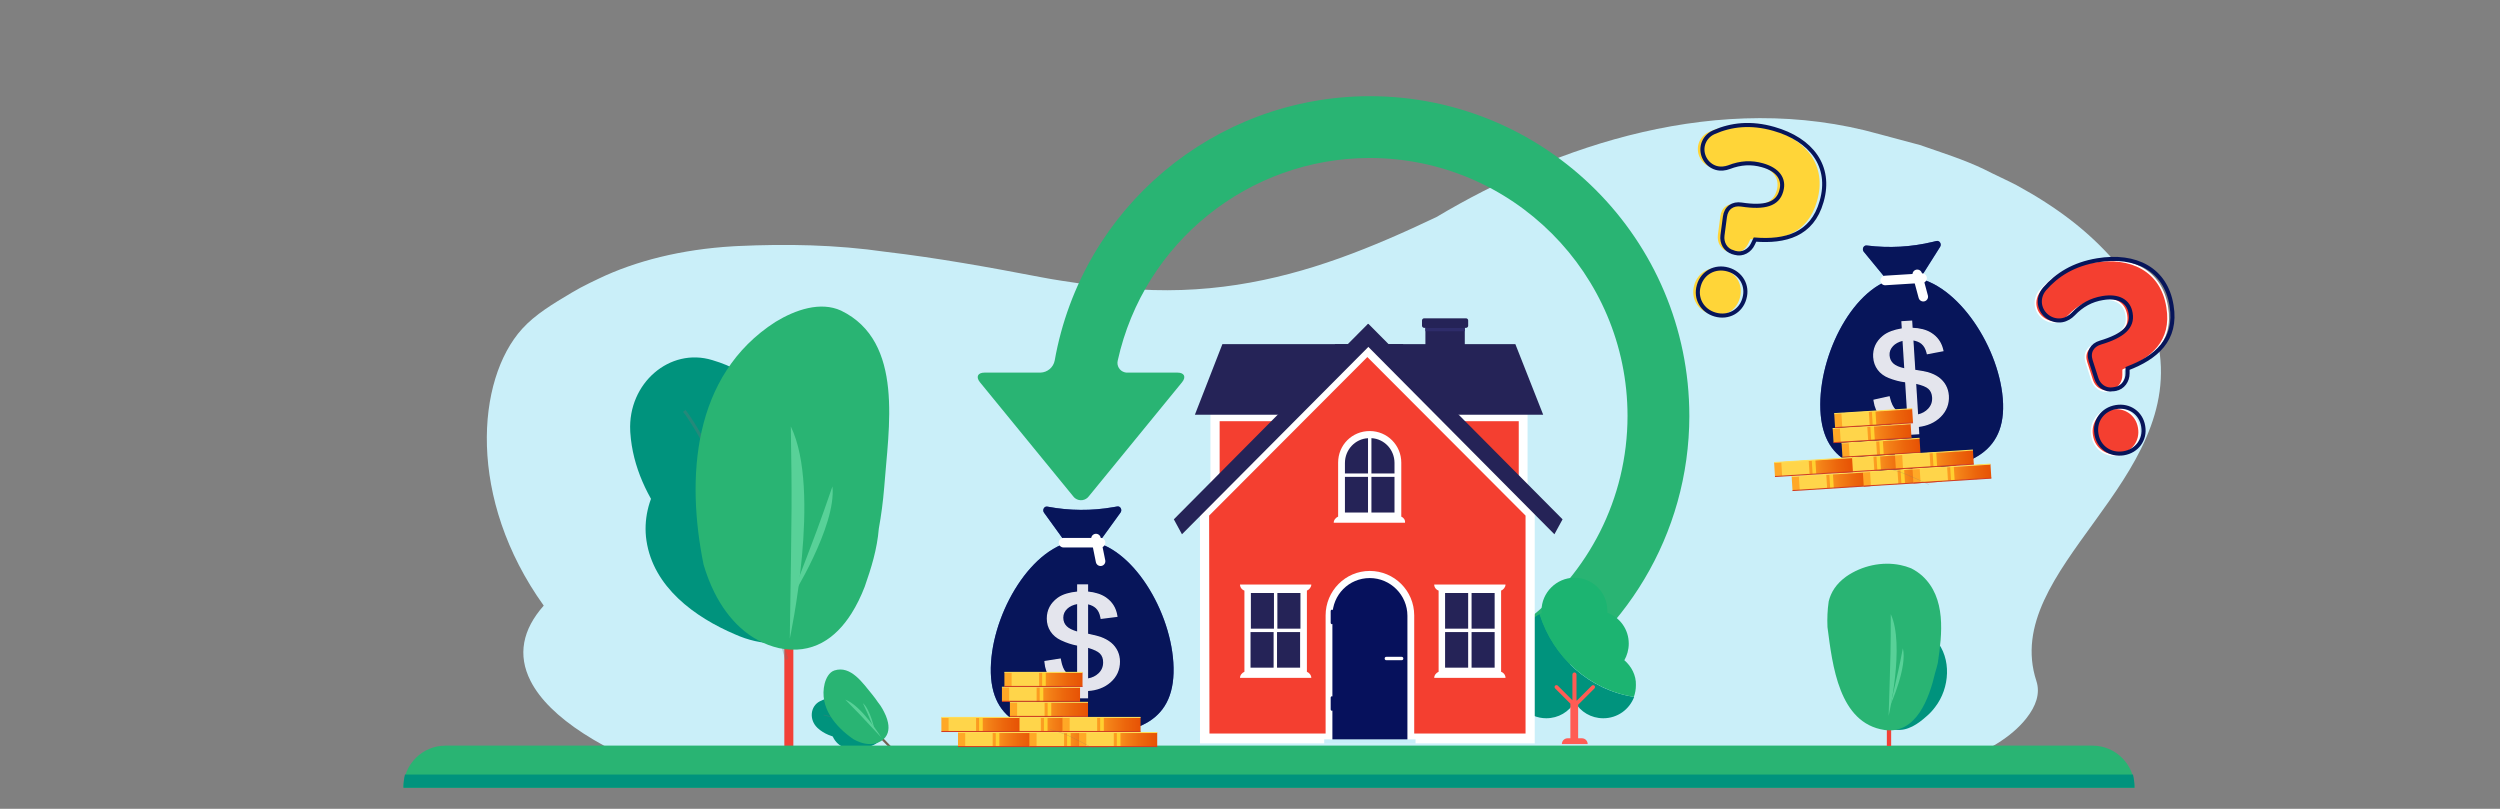 <?xml version="1.0" encoding="UTF-8"?>
<svg xmlns="http://www.w3.org/2000/svg" xmlns:xlink="http://www.w3.org/1999/xlink" id="Layer_1" viewBox="0 0 1224 396">
  <rect x="0" y="0" width="1224" height="396" fill="#808080" stroke="none"/>
  <defs>
    <style>.cls-1{stroke-width:1.52px;}.cls-1,.cls-2,.cls-3,.cls-4,.cls-5,.cls-6,.cls-7,.cls-8,.cls-9,.cls-10,.cls-11,.cls-12,.cls-13,.cls-14,.cls-15,.cls-16,.cls-17,.cls-18,.cls-19,.cls-20,.cls-21,.cls-22,.cls-23,.cls-24,.cls-25,.cls-26,.cls-27,.cls-28,.cls-29,.cls-30,.cls-31,.cls-32,.cls-33,.cls-34,.cls-35,.cls-36,.cls-37,.cls-38,.cls-39,.cls-40,.cls-41{stroke-miterlimit:10;}.cls-1,.cls-8,.cls-39,.cls-40{fill:none;}.cls-1,.cls-8,.cls-40{stroke:#737373;}.cls-42{fill:url(#linear-gradient);}.cls-43{fill:#06115c;}.cls-44{fill:#00937d;}.cls-45,.cls-41{fill:#fff;}.cls-46{fill:#ffd538;}.cls-47{fill:#ffd54a;}.cls-48{fill:#ffd030;}.cls-49{fill:#f24138;}.cls-50{fill:#ff5c54;}.cls-51{fill:#736050;}.cls-52{fill:#abeced;}.cls-53{fill:#c8eef9;}.cls-54{fill:#caeff9;}.cls-55{fill:#252357;}.cls-56{fill:#1cb471;}.cls-57{fill:#07155a;}.cls-58{fill:#29b473;}.cls-59{fill:#2e2c6a;}.cls-60{fill:#58d198;}.cls-61{fill:#576bba;}.cls-62{fill:#76c8c9;}.cls-2{fill:url(#linear-gradient-6);}.cls-2,.cls-3,.cls-4,.cls-5,.cls-6,.cls-7,.cls-9,.cls-10,.cls-11,.cls-12,.cls-13,.cls-14,.cls-15,.cls-16,.cls-17,.cls-18,.cls-19,.cls-20,.cls-21,.cls-22,.cls-23,.cls-24,.cls-25,.cls-26,.cls-27,.cls-28,.cls-29,.cls-30,.cls-31,.cls-32,.cls-33,.cls-34,.cls-35,.cls-36,.cls-37,.cls-38{stroke-width:.51px;}.cls-2,.cls-3,.cls-4,.cls-9,.cls-10,.cls-11,.cls-12,.cls-13,.cls-14,.cls-15,.cls-16,.cls-17,.cls-18,.cls-19,.cls-20,.cls-21,.cls-22,.cls-23{stroke:#ffde57;}.cls-3{fill:url(#linear-gradient-3);}.cls-4{fill:url(#linear-gradient-9);}.cls-5{fill:url(#linear-gradient-8);}.cls-5,.cls-6,.cls-7,.cls-24,.cls-25,.cls-26,.cls-27,.cls-28,.cls-29,.cls-30,.cls-31,.cls-32,.cls-33,.cls-34,.cls-35,.cls-36,.cls-37,.cls-38{stroke:#d13d23;}.cls-6{fill:url(#linear-gradient-5);}.cls-7{fill:url(#linear-gradient-2);}.cls-8{stroke-width:.37px;}.cls-9{fill:url(#linear-gradient-12);}.cls-10{fill:url(#linear-gradient-18);}.cls-11{fill:url(#linear-gradient-15);}.cls-12{fill:url(#linear-gradient-21);}.cls-13{fill:url(#linear-gradient-36);}.cls-14{fill:url(#linear-gradient-39);}.cls-15{fill:url(#linear-gradient-30);}.cls-16{fill:url(#linear-gradient-33);}.cls-17{fill:url(#linear-gradient-24);}.cls-18{fill:url(#linear-gradient-27);}.cls-19{fill:url(#linear-gradient-51);}.cls-20{fill:url(#linear-gradient-45);}.cls-21{fill:url(#linear-gradient-48);}.cls-22{fill:url(#linear-gradient-42);}.cls-23{fill:url(#linear-gradient-54);}.cls-24{fill:url(#linear-gradient-41);}.cls-25{fill:url(#linear-gradient-32);}.cls-26{fill:url(#linear-gradient-38);}.cls-27{fill:url(#linear-gradient-35);}.cls-28{fill:url(#linear-gradient-29);}.cls-29{fill:url(#linear-gradient-26);}.cls-30{fill:url(#linear-gradient-44);}.cls-31{fill:url(#linear-gradient-47);}.cls-32{fill:url(#linear-gradient-11);}.cls-33{fill:url(#linear-gradient-20);}.cls-34{fill:url(#linear-gradient-17);}.cls-35{fill:url(#linear-gradient-14);}.cls-36{fill:url(#linear-gradient-23);}.cls-37{fill:url(#linear-gradient-50);}.cls-38{fill:url(#linear-gradient-53);}.cls-39{stroke:#07155a;stroke-width:2px;}.cls-63{fill:url(#linear-gradient-4);}.cls-64{fill:url(#linear-gradient-7);}.cls-65{opacity:.31;}.cls-66{opacity:.89;}.cls-67{fill:#f43f30;stroke-linejoin:round;stroke-width:.86px;}.cls-67,.cls-41{stroke:#fff;stroke-linecap:round;}.cls-68{fill:url(#linear-gradient-52);}.cls-69{fill:url(#linear-gradient-40);}.cls-70{fill:url(#linear-gradient-43);}.cls-71{fill:url(#linear-gradient-46);}.cls-72{fill:url(#linear-gradient-49);}.cls-73{fill:url(#linear-gradient-22);}.cls-74{fill:url(#linear-gradient-19);}.cls-75{fill:url(#linear-gradient-16);}.cls-76{fill:url(#linear-gradient-13);}.cls-77{fill:url(#linear-gradient-10);}.cls-78{fill:url(#linear-gradient-37);}.cls-79{fill:url(#linear-gradient-34);}.cls-80{fill:url(#linear-gradient-25);}.cls-81{fill:url(#linear-gradient-28);}.cls-82{fill:url(#linear-gradient-31);}.cls-40{stroke-width:.24px;}.cls-41{stroke-width:4.68px;}</style>
    <linearGradient id="linear-gradient" x1="484.37" y1="362.08" x2="522.61" y2="362.08" gradientUnits="userSpaceOnUse">
      <stop offset="0" stop-color="#ffa826"></stop>
      <stop offset=".03" stop-color="#fda223"></stop>
      <stop offset=".21" stop-color="#f38017"></stop>
      <stop offset=".4" stop-color="#ec660c"></stop>
      <stop offset=".59" stop-color="#e75305"></stop>
      <stop offset=".79" stop-color="#e44701"></stop>
      <stop offset="1" stop-color="#e34400"></stop>
    </linearGradient>
    <linearGradient id="linear-gradient-2" y1="365.52" y2="365.52" xlink:href="#linear-gradient"></linearGradient>
    <linearGradient id="linear-gradient-3" y1="358.64" y2="358.64" xlink:href="#linear-gradient"></linearGradient>
    <linearGradient id="linear-gradient-4" x1="519.3" x2="557.54" xlink:href="#linear-gradient"></linearGradient>
    <linearGradient id="linear-gradient-5" x1="519.3" y1="365.52" x2="557.54" y2="365.52" xlink:href="#linear-gradient"></linearGradient>
    <linearGradient id="linear-gradient-6" x1="519.3" y1="358.64" x2="557.54" y2="358.64" xlink:href="#linear-gradient"></linearGradient>
    <linearGradient id="linear-gradient-7" x1="507.95" y1="354.7" x2="546.19" y2="354.7" xlink:href="#linear-gradient"></linearGradient>
    <linearGradient id="linear-gradient-8" x1="507.95" y1="358.14" x2="546.19" y2="358.14" xlink:href="#linear-gradient"></linearGradient>
    <linearGradient id="linear-gradient-9" x1="507.95" y1="351.26" x2="546.19" y2="351.26" xlink:href="#linear-gradient"></linearGradient>
    <linearGradient id="linear-gradient-10" x1="509.77" y1="347.31" x2="548.01" y2="347.31" xlink:href="#linear-gradient"></linearGradient>
    <linearGradient id="linear-gradient-11" x1="509.77" y1="350.75" x2="548.01" y2="350.75" xlink:href="#linear-gradient"></linearGradient>
    <linearGradient id="linear-gradient-12" x1="509.77" y1="343.87" x2="548.01" y2="343.87" xlink:href="#linear-gradient"></linearGradient>
    <linearGradient id="linear-gradient-13" x1="505.88" y1="339.92" x2="544.12" y2="339.92" xlink:href="#linear-gradient"></linearGradient>
    <linearGradient id="linear-gradient-14" x1="505.88" y1="343.36" x2="544.12" y2="343.36" xlink:href="#linear-gradient"></linearGradient>
    <linearGradient id="linear-gradient-15" x1="505.88" y1="336.48" x2="544.12" y2="336.48" xlink:href="#linear-gradient"></linearGradient>
    <linearGradient id="linear-gradient-16" x1="507.08" y1="332.64" x2="545.32" y2="332.64" xlink:href="#linear-gradient"></linearGradient>
    <linearGradient id="linear-gradient-17" x1="507.08" y1="336.08" x2="545.32" y2="336.08" xlink:href="#linear-gradient"></linearGradient>
    <linearGradient id="linear-gradient-18" x1="507.08" y1="329.2" x2="545.32" y2="329.2" xlink:href="#linear-gradient"></linearGradient>
    <linearGradient id="linear-gradient-19" x1="476.22" y1="354.7" x2="514.46" y2="354.7" xlink:href="#linear-gradient"></linearGradient>
    <linearGradient id="linear-gradient-20" x1="476.22" y1="358.14" x2="514.46" y2="358.14" xlink:href="#linear-gradient"></linearGradient>
    <linearGradient id="linear-gradient-21" x1="476.22" y1="351.26" x2="514.46" y2="351.26" xlink:href="#linear-gradient"></linearGradient>
    <linearGradient id="linear-gradient-22" x1="543.65" x2="581.89" xlink:href="#linear-gradient"></linearGradient>
    <linearGradient id="linear-gradient-23" x1="543.65" y1="365.52" x2="581.89" y2="365.52" xlink:href="#linear-gradient"></linearGradient>
    <linearGradient id="linear-gradient-24" x1="543.65" y1="358.64" x2="581.89" y2="358.64" xlink:href="#linear-gradient"></linearGradient>
    <linearGradient id="linear-gradient-25" x1="535.5" y1="354.7" x2="573.75" y2="354.7" xlink:href="#linear-gradient"></linearGradient>
    <linearGradient id="linear-gradient-26" x1="535.5" y1="358.14" x2="573.75" y2="358.14" xlink:href="#linear-gradient"></linearGradient>
    <linearGradient id="linear-gradient-27" x1="535.5" y1="351.26" x2="573.75" y2="351.26" xlink:href="#linear-gradient"></linearGradient>
    <linearGradient id="linear-gradient-28" x1="888.45" y1="233.41" x2="926.69" y2="233.41" gradientTransform="translate(4.24 2.13)" xlink:href="#linear-gradient"></linearGradient>
    <linearGradient id="linear-gradient-29" x1="888.45" y1="236.85" x2="926.69" y2="236.85" gradientTransform="translate(-8.57 58.15) rotate(-3.57)" xlink:href="#linear-gradient"></linearGradient>
    <linearGradient id="linear-gradient-30" x1="888.45" y1="229.97" x2="926.69" y2="229.97" gradientTransform="translate(-8.57 58.15) rotate(-3.57)" xlink:href="#linear-gradient"></linearGradient>
    <linearGradient id="linear-gradient-31" x1="923.39" y1="233.41" x2="961.63" y2="233.41" gradientTransform="translate(4.17 -.04)" xlink:href="#linear-gradient"></linearGradient>
    <linearGradient id="linear-gradient-32" x1="923.39" y1="236.85" x2="961.63" y2="236.85" gradientTransform="translate(-8.57 58.15) rotate(-3.57)" xlink:href="#linear-gradient"></linearGradient>
    <linearGradient id="linear-gradient-33" x1="923.39" y1="229.97" x2="961.63" y2="229.97" gradientTransform="translate(-8.57 58.15) rotate(-3.57)" xlink:href="#linear-gradient"></linearGradient>
    <linearGradient id="linear-gradient-34" x1="912.04" y1="226.02" x2="950.28" y2="226.02" gradientTransform="translate(3.73 .68)" xlink:href="#linear-gradient"></linearGradient>
    <linearGradient id="linear-gradient-35" x1="912.04" y1="229.46" x2="950.28" y2="229.46" gradientTransform="translate(-8.57 58.15) rotate(-3.57)" xlink:href="#linear-gradient"></linearGradient>
    <linearGradient id="linear-gradient-36" x1="912.04" y1="222.59" x2="950.28" y2="222.59" gradientTransform="translate(-8.57 58.15) rotate(-3.57)" xlink:href="#linear-gradient"></linearGradient>
    <linearGradient id="linear-gradient-37" x1="913.86" y1="218.64" x2="952.1" y2="218.64" gradientTransform="translate(3.27 .58)" xlink:href="#linear-gradient"></linearGradient>
    <linearGradient id="linear-gradient-38" x1="913.86" y1="222.08" x2="952.1" y2="222.08" gradientTransform="translate(-8.57 58.15) rotate(-3.57)" xlink:href="#linear-gradient"></linearGradient>
    <linearGradient id="linear-gradient-39" x1="913.86" y1="215.2" x2="952.1" y2="215.2" gradientTransform="translate(-8.57 58.15) rotate(-3.57)" xlink:href="#linear-gradient"></linearGradient>
    <linearGradient id="linear-gradient-40" x1="909.96" y1="211.25" x2="948.2" y2="211.25" gradientTransform="translate(2.82 .84)" xlink:href="#linear-gradient"></linearGradient>
    <linearGradient id="linear-gradient-41" x1="909.96" y1="214.69" x2="948.2" y2="214.69" gradientTransform="translate(-8.57 58.15) rotate(-3.57)" xlink:href="#linear-gradient"></linearGradient>
    <linearGradient id="linear-gradient-42" x1="909.96" y1="207.81" x2="948.2" y2="207.81" gradientTransform="translate(-8.57 58.15) rotate(-3.57)" xlink:href="#linear-gradient"></linearGradient>
    <linearGradient id="linear-gradient-43" x1="911.17" y1="203.96" x2="949.41" y2="203.96" gradientTransform="translate(2.36 .78)" xlink:href="#linear-gradient"></linearGradient>
    <linearGradient id="linear-gradient-44" x1="911.17" y1="207.4" x2="949.41" y2="207.4" gradientTransform="translate(-8.57 58.15) rotate(-3.57)" xlink:href="#linear-gradient"></linearGradient>
    <linearGradient id="linear-gradient-45" x1="911.17" y1="200.52" x2="949.41" y2="200.52" gradientTransform="translate(-8.57 58.15) rotate(-3.57)" xlink:href="#linear-gradient"></linearGradient>
    <linearGradient id="linear-gradient-46" x1="880.31" y1="226.02" x2="918.55" y2="226.02" gradientTransform="translate(3.79 2.65)" xlink:href="#linear-gradient"></linearGradient>
    <linearGradient id="linear-gradient-47" x1="880.31" y1="229.46" x2="918.55" y2="229.46" gradientTransform="translate(-8.57 58.15) rotate(-3.57)" xlink:href="#linear-gradient"></linearGradient>
    <linearGradient id="linear-gradient-48" x1="880.31" y1="222.59" x2="918.55" y2="222.59" gradientTransform="translate(-8.57 58.15) rotate(-3.57)" xlink:href="#linear-gradient"></linearGradient>
    <linearGradient id="linear-gradient-49" x1="947.74" y1="233.41" x2="985.98" y2="233.41" gradientTransform="translate(4.12 -1.56)" xlink:href="#linear-gradient"></linearGradient>
    <linearGradient id="linear-gradient-50" x1="947.74" y1="236.85" x2="985.98" y2="236.85" gradientTransform="translate(-8.57 58.15) rotate(-3.57)" xlink:href="#linear-gradient"></linearGradient>
    <linearGradient id="linear-gradient-51" x1="947.74" y1="229.97" x2="985.98" y2="229.97" gradientTransform="translate(-8.57 58.15) rotate(-3.57)" xlink:href="#linear-gradient"></linearGradient>
    <linearGradient id="linear-gradient-52" x1="939.59" y1="226.02" x2="977.83" y2="226.02" gradientTransform="translate(3.68 -1.04)" xlink:href="#linear-gradient"></linearGradient>
    <linearGradient id="linear-gradient-53" x1="939.59" y1="229.46" x2="977.83" y2="229.46" gradientTransform="translate(-8.57 58.15) rotate(-3.57)" xlink:href="#linear-gradient"></linearGradient>
    <linearGradient id="linear-gradient-54" x1="939.59" y1="222.59" x2="977.83" y2="222.59" gradientTransform="translate(-8.57 58.15) rotate(-3.57)" xlink:href="#linear-gradient"></linearGradient>
  </defs>
  <path class="cls-54" d="M332.71,381.38H903.88c39.15,0,73.79-11.31,88.26-29.74,4.59-5.84,6.9-12.06,4.87-18.24-17.94-54.81,74.21-98.02,59.37-166.33-2.06-9.46-6.28-18.17-12.51-27.76-2.48-4.01-5.08-7.73-8.65-11.51-12.8-14.61-27.91-26.22-48.06-37.21-5.24-2.7-10.6-5.06-15.88-7.78-9.83-4.72-20.58-8.08-31.31-11.82-6.69-1.75-12.89-3.49-19.61-5.25-78.48-22.15-158.8,5.79-217.08,40.53-15.53,7.38-31.31,14.38-47.57,20.19-32.05,11.45-66.39,18.29-105.69,14.67-9.93-.64-19.78-2.09-30.3-3.69-3.29-.5-6.58-1.06-9.85-1.69-25.68-4.92-50.88-9.48-76.1-12.44-24.92-3.6-48.88-3.93-72.52-2.85-.81,.04-1.61,.08-2.41,.13-25.01,1.49-47.51,7.07-65.85,15.9-1.41,.68-2.82,1.35-4.24,2.04-3.16,1.53-6.17,3.16-9.04,4.87-8.94,5.35-17.63,10.48-24.08,17.61-22.5,24.89-26.96,83.11,10.58,135.5-10.41,11.75-12.9,24.2-6.44,36.89,9.2,18.08,35.46,34.41,72.93,47.98Z"></path>
  <g>
    <g>
      <rect class="cls-49" x="384.01" y="307.21" width="4.41" height="59.72"></rect>
      <path class="cls-44" d="M405.27,273.21c1.45,11.68,1.45,24.75-6.98,34.02-10.12,10.54-26.14,8.85-38.37,3.37-19.82-8.43-40.05-23.19-43.42-45.95-2.95-19.82,9.7-41.74,30.36-43.85,24.87-2.53,48.48,16.44,55.77,39.97,1.35,4.03,2.22,8.21,2.64,12.44Z"></path>
      <g>
        <path class="cls-44" d="M382.77,232.03c2.26,33.37-36.27,50.37-55.87,24.58-9.7-12.76-17.18-27.87-18.3-44.83-.02-.25-.03-.5-.04-.76-1.17-23.42,19.4-41.07,40.16-34.72,5.03,1.54,9.17,3.06,12.58,5.63,14.66,11.05,20.11,30.16,21.46,50.09Z"></path>
        <g class="cls-65">
          <path class="cls-1" d="M385.25,322.88s-18.24-60.56-30.79-87.06c-12.55-26.5-19.45-34.65-19.45-34.65"></path>
        </g>
      </g>
      <path class="cls-58" d="M430.27,258.8c-.42,5.07-1.35,9.91-2.57,14.61-1.22,4.69-2.75,9.29-4.34,13.85-1.81,4.67-3.97,9.16-6.54,13.2-7.69,12.12-19.01,20.2-35.38,16.88-14.71-3.35-25.12-14.2-31.64-27.22-2.17-4.34-3.93-8.95-5.32-13.67-8.58-42.16-5.63-92.75,35.27-118.89,9.7-5.9,21.92-10.12,32.04-5.48,31.2,15.18,23.19,57.76,21.1,86.72-.56,6.8-1.44,13.49-2.62,20Z"></path>
      <path class="cls-60" d="M386.68,312.66s15.71-72.72,.5-103.85c.58,37.48,.55,35.53-.5,103.85Z"></path>
      <path class="cls-60" d="M387.16,293.28s22.45-35.62,20.4-55.12c-6.89,19.84-6.41,18.51-20.4,55.12Z"></path>
    </g>
    <g>
      <rect class="cls-51" x="435.04" y="358.16" width="1.09" height="14.73" transform="translate(-131.76 403.76) rotate(-43.86)"></rect>
      <path class="cls-44" d="M428.06,350.91c2.25,1.83,4.49,4.15,4.57,7.24,0,3.6-3.14,6.04-6.25,7.16-4.97,1.89-11.09,2.72-15.58-.75-3.91-3.02-5.41-9.08-2.09-12.99,3.99-4.7,11.43-5.36,16.75-2.42,.93,.49,1.8,1.08,2.6,1.76Z"></path>
      <g>
        <path class="cls-44" d="M417.02,347.43c6.1,5.55,2.16,15.16-5.74,13.92-3.9-.61-7.82-2.02-10.91-4.85-.05-.04-.09-.08-.14-.13-4.21-3.97-3.57-10.62,1.21-13.04,1.16-.59,2.15-1.02,3.2-1.15,4.5-.54,8.73,1.93,12.38,5.24Z"></path>
        <g class="cls-65">
          <path class="cls-8" d="M432.99,363.16s-13.59-7.65-20.35-10.22c-6.76-2.57-9.38-2.84-9.38-2.84"></path>
        </g>
      </g>
      <path class="cls-58" d="M430.04,344.07c.79,.97,1.45,1.99,2.04,3.04,.59,1.04,1.1,2.12,1.59,3.21,.48,1.14,.86,2.31,1.09,3.47,.7,3.47,.07,6.84-3.41,9.05-3.19,1.92-6.89,1.77-10.28,.56-1.13-.4-2.23-.92-3.28-1.52-8.73-6.03-16.85-15.53-14.05-27.17,.72-2.71,2.17-5.55,4.76-6.45,8.14-2.63,13.99,6.31,18.57,11.82,1.06,1.31,2.05,2.65,2.95,4Z"></path>
      <path class="cls-60" d="M431.5,361.1s-9.63-15.62-17.66-18.56c6.51,6.57,6.17,6.22,17.66,18.56Z"></path>
      <path class="cls-60" d="M428.27,357.57s-2.09-10.17-5.79-13.29c2.17,4.7,2.02,4.39,5.79,13.29Z"></path>
    </g>
  </g>
  <g>
    <path class="cls-58" d="M218.13,365.06h806.32c11.37,0,20.6,9.23,20.6,20.6H197.53c0-11.37,9.23-20.6,20.6-20.6Z"></path>
    <path class="cls-44" d="M1044.31,379.2H198.27c-.48,2.03-.75,4.2-.75,6.46h847.53c0-2.26-.27-4.43-.75-6.46Z"></path>
  </g>
  <g>
    <rect class="cls-49" x="923.8" y="352.57" width="2.11" height="12.68"></rect>
    <path class="cls-44" d="M943.24,350.68c-4.19,3.78-9.33,7.38-15.29,6.61-6.93-1.08-10.67-7.84-11.87-14.15-2.13-10.11-1.9-22.12,6.13-29.7,6.98-6.61,19.07-7.66,25.58-.12,7.83,9.08,6.87,23.58-.38,32.91-1.21,1.64-2.61,3.13-4.16,4.46Z"></path>
    <path class="cls-58" d="M947.45,329.36c-2.89,12.43-9.21,30.27-24.82,28.04-22.3-3.35-25.46-31.59-27.9-50.38-.1-2.1-.1-4.2,0-6.3,.1-2.1,.29-4.19,.6-6.28,.54-2.23,1.45-4.38,2.84-6.42,1.39-2.03,3.25-3.95,5.69-5.71,7.74-5.42,17.68-7.49,26.59-5.66,1.78,.37,3.52,.89,5.2,1.57,2.04,1.02,3.85,2.26,5.45,3.68,11.84,10.82,9.79,28.48,7.64,42.74-.37,1.6-.8,3.17-1.28,4.71Z"></path>
    <path class="cls-60" d="M924.67,350.5s8.09-34.76,1.04-49.81c0,18.54,.01,16.38-1.04,49.81Z"></path>
    <path class="cls-60" d="M925.64,344.96s8.28-18.42,6-27.55c-1.96,9.98-1.86,9.47-6,27.55Z"></path>
  </g>
  <path class="cls-58" d="M827.1,203.58c-.05-86.41-70.08-156.44-156.49-156.49-75.97,.11-140.94,54.63-154.23,129.42-.65,3.37-3.56,5.83-6.98,5.92h-27.37c-3.35,0-4.36,2.14-2.23,4.74l45.61,55.79c.29,.4,.64,.75,1.04,1.04,2.13,1.55,5.11,1.08,6.66-1.04l45.61-55.79c2.15-2.61,1.12-4.74-2.23-4.74h-24.38c-.47,.02-.95-.02-1.41-.14-2.55-.64-4.1-3.23-3.45-5.79,12.81-57.85,64.06-99.06,123.32-99.15,69.71,.06,126.21,56.56,126.27,126.27-.03,40.75-19.36,77.01-49.36,100.1v36.12c47.5-26.89,79.56-77.85,79.63-136.28Z"></path>
  <g>
    <g>
      <g>
        <path class="cls-61" d="M574.47,324.26c1.94,29.65-18.55,35.55-44.63,35.55s-46.57-5.9-44.63-35.55c1.79-27.27,22.14-59.72,44.63-59.72s42.84,32.45,44.63,59.72Z"></path>
        <path class="cls-57" d="M574.47,324.26c1.94,29.65-18.55,35.55-44.63,35.55s-46.57-5.9-44.63-35.55c1.79-27.27,22.14-59.72,44.63-59.72s42.84,32.45,44.63,59.72Z"></path>
        <path class="cls-61" d="M547,247.96l-1.81,.32c-10.68,1.88-21.57,1.8-32.23-.21l-.19-.04c-1.53-.29-2.58,1.65-1.61,2.99l10.57,14.62c.32,.44,.81,.7,1.33,.7h13.6c.52,0,1.01-.26,1.33-.7l10.62-14.69c.96-1.33-.07-3.26-1.59-2.99Z"></path>
        <path class="cls-57" d="M547,247.96l-1.81,.32c-10.68,1.88-21.57,1.8-32.23-.21l-.19-.04c-1.53-.29-2.58,1.65-1.61,2.99l10.57,14.62c.32,.44,.81,.7,1.33,.7h13.6c.52,0,1.01-.26,1.33-.7l10.62-14.69c.96-1.33-.07-3.26-1.59-2.99Z"></path>
        <g>
          <line class="cls-41" x1="520.7" y1="265.7" x2="538.84" y2="265.7"></line>
          <line class="cls-41" x1="536.59" y1="263.68" x2="538.84" y2="274.78"></line>
        </g>
      </g>
      <g class="cls-66">
        <path class="cls-45" d="M527.75,341.46v-3.51c-3.17-.36-5.79-.98-7.8-1.85-2.11-.91-3.96-2.4-5.49-4.42-1.54-2.03-2.44-4.54-2.69-7.45l-.03-.35,7.33-1.15,.06,.36c.5,2.87,1.38,5.01,2.61,6.33,1.68,1.78,3.7,2.83,6.01,3.12v-16.82c-2.63-.45-5.35-1.33-8.09-2.61-2.15-1.01-3.83-2.42-5-4.21-1.17-1.79-1.76-3.85-1.76-6.12,0-4.03,1.73-7.33,5.13-9.83,2.21-1.62,5.48-2.65,9.72-3.04v-3.48h4.62v3.48c3.72,.34,6.73,1.3,8.95,2.85,2.95,2.05,4.75,4.91,5.35,8.48l.06,.38-7.54,.95-.06-.35c-.37-2.07-1.15-3.68-2.32-4.77-1.09-1.02-2.58-1.73-4.44-2.1v15.15c3.15,.67,5.29,1.19,6.34,1.58,2.08,.77,3.8,1.72,5.12,2.82,1.33,1.11,2.36,2.45,3.08,3.99,.72,1.53,1.08,3.21,1.08,5,0,3.91-1.51,7.22-4.48,9.84-2.88,2.53-6.63,3.94-11.14,4.18v3.55h-4.62Zm4.62-8.92c2.28-.31,4.21-1.2,5.72-2.64,1.59-1.51,2.39-3.41,2.39-5.64,0-1.89-.56-3.43-1.67-4.56-1.08-1.11-3.24-2.13-6.44-3.03v15.88Zm-4.62-37.25c-2.27,.35-4.1,1.16-5.43,2.42-1.41,1.33-2.1,2.85-2.1,4.66s.58,3.25,1.78,4.45c1.14,1.15,3.07,2.09,5.75,2.81v-14.34Z"></path>
        <path class="cls-45" d="M532,286.82v3.45c3.83,.31,6.86,1.25,9.11,2.82,2.88,2,4.61,4.75,5.19,8.24l-6.8,.86c-.39-2.16-1.2-3.82-2.43-4.98-1.23-1.15-2.92-1.91-5.07-2.28v15.9c3.32,.69,5.51,1.24,6.58,1.62,2.05,.76,3.72,1.67,5.01,2.76,1.29,1.08,2.29,2.37,2.98,3.86,.7,1.49,1.04,3.1,1.04,4.84,0,3.82-1.45,7-4.35,9.56-2.9,2.55-6.66,3.92-11.27,4.1v3.53h-3.88v-3.47c-3.29-.35-5.97-.96-8.03-1.85-2.06-.89-3.84-2.32-5.34-4.3-1.5-1.98-2.37-4.4-2.62-7.26l6.62-1.04c.51,2.96,1.41,5.14,2.71,6.52,1.85,1.96,4.07,3.05,6.66,3.28v-17.55c-2.71-.43-5.48-1.31-8.3-2.63-2.1-.98-3.71-2.34-4.85-4.07-1.13-1.74-1.7-3.71-1.7-5.91,0-3.92,1.66-7.1,4.97-9.53,2.22-1.63,5.51-2.63,9.88-3v-3.45h3.88m-3.88,23.3v-15.25c-2.56,.33-4.58,1.18-6.05,2.57-1.48,1.39-2.21,3.03-2.21,4.93s.63,3.45,1.88,4.72c1.26,1.27,3.38,2.28,6.38,3.03m3.88,22.85c2.56-.26,4.68-1.19,6.35-2.79,1.67-1.59,2.51-3.56,2.51-5.91,0-2-.59-3.61-1.77-4.82-1.18-1.21-3.54-2.3-7.08-3.26v16.78m.74-46.89h-5.37v3.52c-1.95,.2-3.7,.53-5.22,.99-1.72,.52-3.19,1.23-4.36,2.09-3.5,2.57-5.28,5.97-5.28,10.13,0,2.34,.61,4.47,1.82,6.32,1.21,1.85,2.94,3.31,5.16,4.34,2.66,1.25,5.31,2.12,7.87,2.59v16.08c-.89-.15-1.74-.42-2.53-.81-1.02-.5-1.98-1.22-2.84-2.13-1.19-1.27-2.03-3.34-2.52-6.14l-.12-.72-.72,.11-6.62,1.04-.69,.11,.06,.69c.25,2.99,1.18,5.56,2.76,7.65,1.57,2.08,3.47,3.6,5.64,4.54,1.98,.85,4.52,1.47,7.58,1.83v3.55h5.37v-3.57c2.1-.14,4.04-.53,5.78-1.17,1.96-.71,3.72-1.75,5.23-3.08,3.06-2.69,4.61-6.09,4.61-10.12,0-1.84-.37-3.57-1.11-5.15-.74-1.58-1.81-2.97-3.18-4.12-1.35-1.13-3.11-2.1-5.23-2.88h0s0,0,0,0c-1.05-.38-3.05-.88-6.09-1.53v-14.38c1.58,.38,2.86,1.02,3.81,1.91,1.11,1.04,1.85,2.57,2.21,4.57l.13,.69,.7-.09,6.8-.86,.77-.1-.13-.77c-.62-3.68-2.47-6.62-5.5-8.73-2.2-1.54-5.16-2.51-8.79-2.89v-3.52h0Zm-5.37,23.07c-2.37-.68-4.09-1.55-5.11-2.58-1.12-1.13-1.67-2.5-1.67-4.19s.65-3.14,1.98-4.39c1.19-1.12,2.8-1.87,4.8-2.25v13.41h0Zm5.37,22.97v-14.95c2.87,.85,4.82,1.79,5.8,2.8,1.05,1.08,1.56,2.49,1.56,4.3,0,2.16-.74,3.91-2.28,5.37-1.36,1.3-3.07,2.13-5.09,2.47h0Z"></path>
      </g>
    </g>
    <g>
      <g>
        <g>
          <rect class="cls-42" x="469.04" y="358.64" width="38.24" height="6.88"></rect>
          <rect class="cls-47" x="472.57" y="358.64" width="13.44" height="6.88"></rect>
          <rect class="cls-48" x="487.5" y="358.64" width="1.78" height="6.88"></rect>
          <line class="cls-7" x1="469.04" y1="365.52" x2="507.28" y2="365.52"></line>
          <line class="cls-3" x1="469.04" y1="358.64" x2="507.28" y2="358.64"></line>
        </g>
        <g>
          <rect class="cls-63" x="503.98" y="358.64" width="38.24" height="6.88"></rect>
          <rect class="cls-47" x="507.51" y="358.64" width="13.44" height="6.88"></rect>
          <rect class="cls-48" x="522.44" y="358.64" width="1.78" height="6.88"></rect>
          <line class="cls-6" x1="503.98" y1="365.52" x2="542.22" y2="365.52"></line>
          <line class="cls-2" x1="503.98" y1="358.64" x2="542.22" y2="358.64"></line>
        </g>
        <g>
          <rect class="cls-64" x="492.63" y="351.26" width="38.24" height="6.88"></rect>
          <rect class="cls-47" x="496.16" y="351.26" width="13.44" height="6.88"></rect>
          <rect class="cls-48" x="511.09" y="351.26" width="1.78" height="6.88"></rect>
          <line class="cls-5" x1="492.63" y1="358.14" x2="530.87" y2="358.14"></line>
          <line class="cls-4" x1="492.63" y1="351.26" x2="530.87" y2="351.26"></line>
        </g>
        <g>
          <rect class="cls-77" x="494.45" y="343.87" width="38.24" height="6.88"></rect>
          <rect class="cls-47" x="497.98" y="343.87" width="13.44" height="6.88"></rect>
          <rect class="cls-48" x="512.91" y="343.87" width="1.78" height="6.88"></rect>
          <line class="cls-32" x1="494.45" y1="350.75" x2="532.69" y2="350.75"></line>
          <line class="cls-9" x1="494.45" y1="343.87" x2="532.69" y2="343.87"></line>
        </g>
        <g>
          <rect class="cls-76" x="490.55" y="336.48" width="38.24" height="6.88"></rect>
          <rect class="cls-47" x="494.08" y="336.48" width="13.44" height="6.88"></rect>
          <rect class="cls-48" x="509.01" y="336.48" width="1.78" height="6.88"></rect>
          <line class="cls-35" x1="490.55" y1="343.36" x2="528.79" y2="343.36"></line>
          <line class="cls-11" x1="490.55" y1="336.48" x2="528.79" y2="336.48"></line>
        </g>
        <g>
          <rect class="cls-75" x="491.76" y="329.2" width="38.24" height="6.88"></rect>
          <rect class="cls-47" x="495.29" y="329.2" width="13.44" height="6.88"></rect>
          <rect class="cls-48" x="510.22" y="329.2" width="1.78" height="6.88"></rect>
          <line class="cls-34" x1="491.76" y1="336.08" x2="530" y2="336.08"></line>
          <line class="cls-10" x1="491.76" y1="329.2" x2="530" y2="329.2"></line>
        </g>
        <g>
          <rect class="cls-74" x="460.9" y="351.26" width="38.24" height="6.88"></rect>
          <rect class="cls-47" x="464.43" y="351.26" width="13.44" height="6.88"></rect>
          <rect class="cls-48" x="479.36" y="351.26" width="1.78" height="6.88"></rect>
          <line class="cls-33" x1="460.9" y1="358.14" x2="499.14" y2="358.14"></line>
          <line class="cls-12" x1="460.9" y1="351.26" x2="499.14" y2="351.26"></line>
        </g>
        <g>
          <rect class="cls-73" x="528.33" y="358.64" width="38.24" height="6.88"></rect>
          <rect class="cls-47" x="531.86" y="358.64" width="13.44" height="6.88"></rect>
          <rect class="cls-48" x="546.79" y="358.64" width="1.78" height="6.88"></rect>
          <line class="cls-36" x1="528.33" y1="365.52" x2="566.57" y2="365.52"></line>
          <line class="cls-17" x1="528.33" y1="358.64" x2="566.57" y2="358.64"></line>
        </g>
        <g>
          <rect class="cls-80" x="520.18" y="351.26" width="38.24" height="6.88"></rect>
          <rect class="cls-47" x="523.71" y="351.26" width="13.44" height="6.88"></rect>
          <rect class="cls-48" x="538.64" y="351.26" width="1.78" height="6.88"></rect>
          <line class="cls-29" x1="520.18" y1="358.14" x2="558.42" y2="358.14"></line>
          <line class="cls-18" x1="520.18" y1="351.26" x2="558.42" y2="351.26"></line>
        </g>
      </g>
      <g class="cls-65">
        <path class="cls-40" d="M535.81,366.75s-9.86-5.55-14.76-7.41c-4.9-1.86-6.8-2.06-6.8-2.06"></path>
      </g>
    </g>
  </g>
  <g>
    <g>
      <g>
        <path class="cls-61" d="M980.28,192.42c3.78,29.47-16.3,36.63-42.33,38.26-26.03,1.62-46.85-2.99-46.75-32.7,.08-27.33,18.38-60.99,40.82-62.39,22.44-1.4,44.78,29.72,48.26,56.83Z"></path>
        <path class="cls-57" d="M980.28,192.42c3.78,29.47-16.3,36.63-42.33,38.26-26.03,1.62-46.85-2.99-46.75-32.7,.08-27.33,18.38-60.99,40.82-62.39,22.44-1.4,44.78,29.72,48.26,56.83Z"></path>
        <path class="cls-61" d="M948.1,117.98l-1.79,.43c-10.54,2.54-21.41,3.14-32.18,1.8l-.19-.02c-1.55-.19-2.47,1.81-1.43,3.08l11.46,13.93c.35,.42,.85,.65,1.37,.62l13.57-.85c.52-.03,.99-.32,1.28-.78l9.68-15.32c.88-1.39-.27-3.25-1.78-2.88Z"></path>
        <path class="cls-57" d="M948.1,117.98l-1.79,.43c-10.54,2.54-21.41,3.14-32.18,1.8l-.19-.02c-1.55-.19-2.47,1.81-1.43,3.08l11.46,13.93c.35,.42,.85,.65,1.37,.62l13.57-.85c.52-.03,.99-.32,1.28-.78l9.68-15.32c.88-1.39-.27-3.25-1.78-2.88Z"></path>
        <g>
          <line class="cls-41" x1="922.96" y1="137.32" x2="941.06" y2="136.19"></line>
          <line class="cls-41" x1="938.69" y1="134.32" x2="941.63" y2="145.26"></line>
        </g>
      </g>
      <g class="cls-66">
        <path class="cls-45" d="M934.71,212.5l-.22-3.5c-3.18-.16-5.84-.61-7.9-1.36-2.16-.78-4.1-2.15-5.75-4.07-1.66-1.93-2.72-4.38-3.15-7.27l-.05-.34,7.24-1.61,.08,.36c.68,2.84,1.69,4.91,3,6.16,1.79,1.67,3.87,2.59,6.2,2.74l-1.05-16.79c-2.66-.29-5.42-.99-8.24-2.1-2.21-.87-3.98-2.18-5.25-3.89-1.28-1.71-2-3.73-2.14-5.99-.25-4.02,1.27-7.43,4.51-10.13,2.1-1.76,5.3-2.98,9.52-3.64l-.22-3.48,4.61-.29,.22,3.48c3.73,.11,6.8,.88,9.11,2.29,3.07,1.86,5.04,4.6,5.87,8.13l.09,.38-7.47,1.42-.08-.34c-.5-2.05-1.38-3.6-2.61-4.62-1.15-.95-2.68-1.56-4.56-1.82l.94,15.12c3.19,.47,5.35,.86,6.42,1.18,2.12,.64,3.9,1.48,5.29,2.5,1.4,1.03,2.51,2.3,3.32,3.79,.81,1.49,1.28,3.14,1.39,4.92,.24,3.9-1.05,7.3-3.86,10.1-2.72,2.71-6.37,4.34-10.86,4.87l.22,3.54-4.61,.29Zm4.06-9.19c2.26-.45,4.12-1.46,5.54-2.99,1.49-1.61,2.17-3.55,2.03-5.78-.12-1.89-.77-3.39-1.95-4.45-1.15-1.04-3.37-1.92-6.62-2.63l.99,15.84Zm-6.93-36.89c-2.25,.49-4.02,1.42-5.27,2.75-1.32,1.41-1.91,2.98-1.8,4.78s.78,3.21,2.05,4.34c1.21,1.07,3.19,1.9,5.91,2.45l-.89-14.31Z"></path>
        <path class="cls-45" d="M935.55,157.69l.21,3.45c3.84,.07,6.93,.82,9.27,2.25,3,1.82,4.9,4.45,5.7,7.9l-6.74,1.28c-.52-2.14-1.44-3.74-2.74-4.82-1.3-1.07-3.03-1.73-5.2-1.96l.99,15.87c3.35,.49,5.58,.89,6.67,1.21,2.09,.63,3.82,1.44,5.17,2.44,1.36,1,2.43,2.22,3.22,3.67,.79,1.44,1.23,3.03,1.34,4.77,.24,3.81-1.01,7.08-3.75,9.81-2.74,2.73-6.4,4.33-10.99,4.8l.22,3.52-3.87,.24-.22-3.46c-3.31-.14-6.02-.59-8.13-1.35-2.11-.76-3.98-2.08-5.6-3.96-1.62-1.88-2.64-4.24-3.06-7.08l6.54-1.45c.7,2.92,1.73,5.04,3.11,6.34,1.97,1.84,4.25,2.79,6.85,2.86l-1.09-17.52c-2.73-.26-5.55-.96-8.45-2.11-2.15-.85-3.85-2.1-5.09-3.76-1.24-1.66-1.93-3.59-2.07-5.79-.24-3.91,1.21-7.18,4.37-9.82,2.11-1.77,5.34-2.97,9.67-3.61l-.21-3.45,3.87-.24m-2.42,23.5l-.95-15.22c-2.54,.49-4.5,1.47-5.88,2.94-1.39,1.48-2.02,3.16-1.9,5.06s.84,3.4,2.17,4.59c1.33,1.19,3.52,2.06,6.56,2.63m5.29,22.56c2.54-.42,4.59-1.48,6.16-3.18,1.57-1.69,2.28-3.71,2.13-6.06-.12-2-.82-3.57-2.07-4.7-1.26-1.14-3.68-2.08-7.27-2.81l1.05,16.75m-2.18-46.85l-.74,.05-3.87,.24-.74,.05,.05,.74,.17,2.77c-1.93,.32-3.66,.76-5.14,1.32-1.68,.63-3.1,1.42-4.22,2.36-3.34,2.78-4.9,6.29-4.64,10.43,.15,2.34,.89,4.42,2.21,6.19,1.32,1.77,3.14,3.12,5.42,4.01,2.73,1.08,5.43,1.78,8.02,2.09l1,16.05c-.9-.1-1.77-.31-2.58-.65-1.05-.44-2.05-1.1-2.97-1.95-1.26-1.2-2.24-3.21-2.89-5.97l-.17-.71-.72,.16-6.54,1.45-.68,.15,.1,.69c.44,2.97,1.53,5.48,3.23,7.46,1.7,1.97,3.69,3.38,5.91,4.18,2.03,.73,4.61,1.18,7.68,1.36l.17,2.8,.05,.74,.74-.05,3.87-.24,.74-.05-.05-.74-.18-2.82c2.08-.27,4-.78,5.7-1.53,1.91-.83,3.6-1.98,5.03-3.4,2.88-2.87,4.22-6.37,3.97-10.38-.11-1.83-.6-3.54-1.43-5.07-.84-1.53-1.99-2.85-3.43-3.91-1.42-1.05-3.24-1.9-5.4-2.55h0s0,0,0,0c-1.07-.31-3.1-.69-6.18-1.14l-.9-14.35c1.6,.28,2.92,.84,3.92,1.67,1.17,.97,2.01,2.45,2.49,4.42l.17,.69,.69-.13,6.74-1.28,.76-.14-.18-.76c-.84-3.63-2.88-6.45-6.04-8.37-2.3-1.4-5.31-2.19-8.95-2.33l-.17-2.77-.05-.74h0Zm-3.92,23.36c-2.41-.54-4.17-1.29-5.26-2.26-1.19-1.06-1.82-2.39-1.93-4.08s.45-3.17,1.7-4.5c1.12-1.19,2.68-2.04,4.65-2.54l.84,13.39h0Zm6.79,22.59l-.93-14.92c2.92,.67,4.92,1.49,5.96,2.43,1.12,1.01,1.71,2.39,1.83,4.2,.13,2.15-.5,3.95-1.94,5.5-1.28,1.38-2.93,2.31-4.92,2.78h0Z"></path>
      </g>
    </g>
    <g>
      <g>
        <g>
          <rect class="cls-81" x="877.37" y="232.1" width="38.24" height="6.88" transform="translate(-12.93 56.29) rotate(-3.57)"></rect>
          <rect class="cls-47" x="880.92" y="232.66" width="13.44" height="6.88" transform="translate(-12.98 55.74) rotate(-3.57)"></rect>
          <rect class="cls-48" x="895.83" y="232.09" width="1.78" height="6.88" transform="translate(-12.93 56.3) rotate(-3.57)"></rect>
          <line class="cls-28" x1="877.62" y1="240.17" x2="915.79" y2="237.78"></line>
          <line class="cls-15" x1="877.19" y1="233.3" x2="915.36" y2="230.92"></line>
        </g>
        <g>
          <rect class="cls-82" x="912.24" y="229.93" width="38.24" height="6.88" transform="translate(-12.73 58.45) rotate(-3.57)"></rect>
          <rect class="cls-47" x="915.79" y="230.48" width="13.44" height="6.88" transform="translate(-12.78 57.9) rotate(-3.57)"></rect>
          <rect class="cls-48" x="930.7" y="229.91" width="1.78" height="6.88" transform="translate(-12.72 58.47) rotate(-3.57)"></rect>
          <line class="cls-25" x1="912.49" y1="237.99" x2="950.66" y2="235.61"></line>
          <line class="cls-16" x1="912.06" y1="231.12" x2="950.23" y2="228.74"></line>
        </g>
        <g>
          <rect class="cls-79" x="900.45" y="223.26" width="38.24" height="6.88" transform="translate(-12.33 57.71) rotate(-3.57)"></rect>
          <rect class="cls-47" x="904" y="223.82" width="13.44" height="6.88" transform="translate(-12.38 57.16) rotate(-3.57)"></rect>
          <rect class="cls-48" x="918.91" y="223.25" width="1.78" height="6.88" transform="translate(-12.33 57.72) rotate(-3.57)"></rect>
          <line class="cls-27" x1="900.7" y1="231.33" x2="938.87" y2="228.95"></line>
          <line class="cls-13" x1="900.27" y1="224.46" x2="938.44" y2="222.08"></line>
        </g>
        <g>
          <rect class="cls-78" x="901.81" y="215.78" width="38.24" height="6.88" transform="translate(-11.86 57.78) rotate(-3.57)"></rect>
          <rect class="cls-47" x="905.35" y="216.33" width="13.44" height="6.88" transform="translate(-11.92 57.23) rotate(-3.57)"></rect>
          <rect class="cls-48" x="920.27" y="215.76" width="1.78" height="6.88" transform="translate(-11.86 57.79) rotate(-3.57)"></rect>
          <line class="cls-26" x1="902.06" y1="223.84" x2="940.22" y2="221.46"></line>
          <line class="cls-14" x1="901.63" y1="216.97" x2="939.8" y2="214.59"></line>
        </g>
        <g>
          <rect class="cls-69" x="897.46" y="208.65" width="38.24" height="6.88" transform="translate(-11.43 57.49) rotate(-3.57)"></rect>
          <rect class="cls-47" x="901" y="209.2" width="13.44" height="6.88" transform="translate(-11.48 56.94) rotate(-3.57)"></rect>
          <rect class="cls-48" x="915.92" y="208.63" width="1.78" height="6.88" transform="translate(-11.43 57.51) rotate(-3.57)"></rect>
          <line class="cls-24" x1="897.71" y1="216.71" x2="935.87" y2="214.33"></line>
          <line class="cls-22" x1="897.28" y1="209.84" x2="935.45" y2="207.46"></line>
        </g>
        <g>
          <rect class="cls-70" x="898.2" y="201.3" width="38.24" height="6.88" transform="translate(-10.97 57.52) rotate(-3.57)"></rect>
          <rect class="cls-47" x="901.75" y="201.85" width="13.44" height="6.88" transform="translate(-11.02 56.97) rotate(-3.57)"></rect>
          <rect class="cls-48" x="916.66" y="201.28" width="1.78" height="6.88" transform="translate(-10.97 57.54) rotate(-3.57)"></rect>
          <line class="cls-30" x1="898.46" y1="209.36" x2="936.62" y2="206.98"></line>
          <line class="cls-20" x1="898.03" y1="202.5" x2="936.19" y2="200.11"></line>
        </g>
        <g>
          <rect class="cls-71" x="868.78" y="225.24" width="38.24" height="6.88" transform="translate(-12.52 55.74) rotate(-3.57)"></rect>
          <rect class="cls-47" x="872.32" y="225.79" width="13.44" height="6.88" transform="translate(-12.57 55.19) rotate(-3.57)"></rect>
          <rect class="cls-48" x="887.24" y="225.23" width="1.78" height="6.88" transform="translate(-12.52 55.75) rotate(-3.57)"></rect>
          <line class="cls-31" x1="869.03" y1="233.3" x2="907.2" y2="230.92"></line>
          <line class="cls-21" x1="868.6" y1="226.44" x2="906.77" y2="224.06"></line>
        </g>
        <g>
          <rect class="cls-72" x="936.54" y="228.41" width="38.24" height="6.88" transform="translate(-12.58 59.96) rotate(-3.57)"></rect>
          <rect class="cls-47" x="940.09" y="228.96" width="13.44" height="6.88" transform="translate(-12.64 59.41) rotate(-3.57)"></rect>
          <rect class="cls-48" x="955" y="228.4" width="1.78" height="6.88" transform="translate(-12.58 59.98) rotate(-3.57)"></rect>
          <line class="cls-37" x1="936.79" y1="236.47" x2="974.96" y2="234.09"></line>
          <line class="cls-19" x1="936.36" y1="229.61" x2="974.53" y2="227.23"></line>
        </g>
        <g>
          <rect class="cls-68" x="927.95" y="221.55" width="38.24" height="6.88" transform="translate(-12.17 59.42) rotate(-3.57)"></rect>
          <rect class="cls-47" x="931.49" y="222.1" width="13.44" height="6.88" transform="translate(-12.22 58.87) rotate(-3.57)"></rect>
          <rect class="cls-48" x="946.41" y="221.53" width="1.78" height="6.88" transform="translate(-12.17 59.43) rotate(-3.57)"></rect>
          <line class="cls-38" x1="928.2" y1="229.61" x2="966.37" y2="227.23"></line>
          <line class="cls-23" x1="927.77" y1="222.75" x2="965.94" y2="220.36"></line>
        </g>
      </g>
      <g class="cls-65">
        <path class="cls-40" d="M944.34,237.23s-10.18-4.93-15.19-6.48c-5.01-1.55-6.92-1.63-6.92-1.63"></path>
      </g>
    </g>
  </g>
  <g>
    <g>
      <g>
        <path class="cls-44" d="M753.89,300.64c-5.32,2.66-8.98,8.14-8.98,14.46,0,2.83,.66,5.49,1.99,7.81-3.66,2.99-5.98,7.48-5.98,12.63,0,8.98,7.31,16.12,16.12,16.12,5.98,0,11.14-3.16,13.96-7.98,2.83,4.82,7.98,7.98,13.96,7.98,6.98,0,12.8-4.32,15.13-10.47-21.94-3.32-39.73-19.45-46.21-40.56h0Z"></path>
        <path class="cls-56" d="M795.28,323.25c1.33-2.33,2.16-5.15,2.16-8.14,0-6.98-4.32-12.8-10.47-15.13v-1c0-8.98-7.31-16.12-16.12-16.12s-16.12,7.31-16.12,16.12v1.16l-1,.5c6.65,21.11,24.43,37.07,46.21,40.56,.66-1.83,1-3.66,1-5.82,.17-4.65-2.16-9.14-5.65-12.13h0Z"></path>
      </g>
      <path class="cls-50" d="M772.68,345.02l7.98-7.98c.33-.33,.33-1,0-1.33-.33-.33-1-.33-1.33,0l-7.31,7.31-.17-.17v-12.63c0-.5-.5-1-1-1s-1,.5-1,1v12.63h0l-7.15-7.15c-.33-.33-1-.33-1.33,0s-.33,1,0,1.33l7.48,7.48v16.95h-1.33c-1.66,0-2.83,1.33-2.83,2.83h12.63c0-1.66-1.33-2.83-2.83-2.83h-1.83v-16.46h0Z"></path>
    </g>
    <g>
      <g>
        <g>
          <g>
            <g>
              <g>
                <polygon class="cls-67" points="745.75 327.24 745.75 204.4 594.98 204.4 594.98 327.24 670.45 328.07 745.75 327.24"></polygon>
                <g>
                  <g>
                    <rect class="cls-62" x="595.48" y="239.97" width="149.43" height=".83"></rect>
                    <rect class="cls-52" x="595.48" y="240.8" width="149.43" height=".83"></rect>
                  </g>
                  <g>
                    <rect class="cls-62" x="595.48" y="232.65" width="149.43" height=".83"></rect>
                    <rect class="cls-52" x="595.48" y="233.65" width="149.43" height=".83"></rect>
                  </g>
                </g>
              </g>
              <path class="cls-45" d="M592.82,202.74h155.08v125.16l-77.63,2.49-77.63-2.49v-125.16h.17Zm150.76,3.49h-146.44v120.34l73.14-.83,73.3,.83v-120.34Z"></path>
            </g>
            <g>
              <polygon class="cls-55" points="741.92 168.49 697.71 168.49 653.66 168.49 640.03 203.07 697.71 203.07 755.55 203.07 741.92 168.49"></polygon>
              <polygon class="cls-55" points="686.91 168.49 642.69 168.49 598.48 168.49 585.01 203.07 642.69 203.07 700.54 203.07 686.91 168.49"></polygon>
            </g>
          </g>
          <g>
            <polygon class="cls-67" points="589.83 251.6 589.83 361.64 749.24 361.64 749.24 251.6 669.45 171.65 589.83 251.6"></polygon>
            <path class="cls-45" d="M751.57,363.97h-164.06v-113.53l81.95-82.28,81.95,82.28v113.53h.17Zm-159.41-4.82h154.75v-106.71l-77.46-77.63-77.46,77.63,.17,106.71h0Z"></path>
          </g>
        </g>
        <g>
          <polygon class="cls-55" points="673.77 166 578.69 261.58 574.71 254.26 669.78 158.52 673.77 166"></polygon>
          <polygon class="cls-55" points="665.96 165.83 761.04 261.58 765.03 254.26 669.95 158.52 665.96 165.83"></polygon>
        </g>
        <g>
          <g>
            <rect class="cls-55" x="697.88" y="158.35" width="19.28" height="22.11"></rect>
            <rect class="cls-59" x="697.88" y="160.51" width="19.28" height="1.66"></rect>
          </g>
          <path class="cls-55" d="M717.82,160.51h-20.61c-.5,0-1-.5-1-1v-2.66c0-.5,.5-1,1-1h20.61c.5,0,1,.5,1,1v2.66c0,.5-.5,1-1,1Z"></path>
        </g>
      </g>
      <g>
        <g>
          <path class="cls-45" d="M670.62,279.53h0c11.97,0,21.78,9.64,21.78,21.78v61.34h-43.38v-61.34c0-11.97,9.64-21.78,21.61-21.78h0Z"></path>
          <path class="cls-43" d="M670.62,283.02h0c10.14,0,18.45,8.31,18.45,18.45v61.17h-36.73v-61.17c0-10.31,8.14-18.45,18.28-18.45h0Z"></path>
          <path class="cls-43" d="M652.16,298.48h0c.33,0,.66,.33,.66,.66v5.82c0,.33-.33,.66-.66,.66h0c-.33,0-.66-.33-.66-.66v-5.82c0-.33,.33-.66,.66-.66Z"></path>
          <path class="cls-43" d="M652.16,340.87h0c.33,0,.66,.33,.66,.66v5.82c0,.33-.33,.66-.66,.66h0c-.33,0-.66-.33-.66-.66v-5.82c0-.33,.33-.66,.66-.66Z"></path>
          <path class="cls-45" d="M678.76,321.58h7.48c.5,0,.83,.33,.83,.83h0c0,.5-.33,.83-.83,.83h-7.48c-.5,0-.83-.33-.83-.83h0c0-.5,.33-.83,.83-.83Z"></path>
        </g>
        <rect class="cls-53" x="648.34" y="361.98" width="44.71" height="2.16"></rect>
      </g>
      <g>
        <path class="cls-55" d="M670.62,212.87h0c7.65,0,13.8,6.15,13.8,13.8v25.76h-27.59v-25.76c0-7.65,6.32-13.8,13.8-13.8h0Z"></path>
        <path class="cls-45" d="M686.07,252.93v-26.43c0-8.48-6.82-15.46-15.46-15.46s-15.46,6.82-15.46,15.46v26.43c-1.16,.5-2.16,1.66-2.16,2.99h34.91c.17-1.33-.66-2.49-1.83-2.99Zm-27.59-19.45h11.3v17.45h-11.3v-17.45Zm12.97,0h11.3v17.45h-11.3v-17.45Zm11.3-6.82v5.15h-11.3v-17.29c6.32,.33,11.3,5.65,11.3,12.13Zm-12.97-12.13v17.29h-11.3v-5.15c0-6.48,4.99-11.8,11.3-12.13Z"></path>
      </g>
      <g>
        <rect class="cls-55" x="610.78" y="288.84" width="27.59" height="39.56"></rect>
        <path class="cls-45" d="M639.86,328.9v-39.73c1.16-.5,2.16-1.66,2.16-2.99h-34.91c0,1.33,.83,2.49,2.16,2.99v39.73c-1.16,.5-2.16,1.66-2.16,2.99h34.91c0-1.33-1-2.49-2.16-2.99Zm-3.16-21.11h-11.3v-17.45h11.3v17.45h0Zm-12.97,0h-11.3v-17.45h11.3v17.45Zm-11.47,1.66h11.3v17.45h-11.3v-17.45h0Zm12.97,0h11.3v17.45h-11.3v-17.45h0Z"></path>
      </g>
      <g>
        <rect class="cls-55" x="705.85" y="288.84" width="27.59" height="39.56"></rect>
        <path class="cls-45" d="M734.94,328.9v-39.73c1.16-.5,2.16-1.66,2.16-2.99h-34.91c0,1.33,.83,2.49,2.16,2.99v39.73c-1.16,.5-2.16,1.66-2.16,2.99h34.91c0-1.33-.83-2.49-2.16-2.99Zm-3.16-21.11h-11.3v-17.45h11.3v17.45Zm-12.97,0h-11.3v-17.45h11.3v17.45Zm-11.3,1.66h11.3v17.45h-11.3v-17.45h0Zm12.97,0h11.3v17.45h-11.3v-17.45h0Z"></path>
      </g>
    </g>
  </g>
  <g>
    <path class="cls-46" d="M846.2,123.28c-3.72-1.06-5.61-4.65-5.13-8.25l1.2-9.08c.56-4.41,3.84-6.67,8.09-6.01,11.55,1.77,17.67-.23,19.46-6.51l.07-.26c1.64-5.77-1.76-10.35-9.2-12.46-5.51-1.57-10.73-1.26-16.33,.89-1.87,.72-4.17,1.03-6.35,.41-4.87-1.39-7.8-6.66-6.42-11.53,.69-2.44,2.45-4.71,5.31-5.97,8.4-3.71,18.01-4.85,29.3-1.63,18.46,5.26,28.32,18.33,23.46,35.38l-.07,.26c-4.64,16.28-17.82,19.73-32.6,18.57l-1.04,2.2c-1.46,3.19-5,5.37-8.71,4.31l-1.03-.29Zm-2.41,8.46c6.41,1.83,9.8,7.92,8.05,14.08l-.07,.26c-1.75,6.15-7.85,9.55-14.26,7.72s-9.8-7.92-8.05-14.08l.07-.26c1.75-6.15,7.85-9.55,14.26-7.72Z"></path>
    <path class="cls-39" d="M848.45,123.49c-3.72-1.06-5.61-4.65-5.13-8.25l1.2-9.08c.56-4.41,3.84-6.67,8.09-6.01,11.55,1.77,17.67-.23,19.46-6.51l.07-.26c1.64-5.77-1.76-10.35-9.2-12.46-5.51-1.57-10.73-1.26-16.33,.89-1.87,.72-4.17,1.03-6.35,.41-4.87-1.39-7.8-6.66-6.42-11.53,.69-2.44,2.45-4.71,5.31-5.97,8.4-3.71,18.01-4.85,29.3-1.63,18.46,5.26,28.32,18.33,23.46,35.38l-.07,.26c-4.64,16.28-17.82,19.73-32.6,18.57l-1.04,2.2c-1.46,3.19-5,5.37-8.71,4.31l-1.03-.29Zm-2.41,8.46c6.41,1.83,9.8,7.92,8.05,14.08l-.07,.26c-1.75,6.15-7.85,9.55-14.26,7.72-6.41-1.83-9.8-7.92-8.05-14.08l.07-.26c1.75-6.15,7.85-9.55,14.26-7.72Z"></path>
  </g>
  <g>
    <path class="cls-67" d="M1032.45,191.38c-3.81,.63-7.05-1.81-8.17-5.27l-2.79-8.73c-1.37-4.23,.63-7.67,4.75-8.89,11.2-3.33,15.88-7.75,14.81-14.2l-.04-.26c-.98-5.92-6.01-8.6-13.64-7.34-5.66,.93-10.24,3.45-14.39,7.78-1.38,1.44-3.33,2.71-5.57,3.08-5,.82-9.9-2.69-10.73-7.69-.41-2.5,.21-5.3,2.25-7.67,6.02-6.94,14.22-12.07,25.79-13.98,18.94-3.13,33.44,4.48,36.32,21.97l.04,.26c2.76,16.7-7.69,25.45-21.55,30.71v2.43c.03,3.51-2.23,6.99-6.04,7.62l-1.05,.17Zm1.43,8.68c6.58-1.09,12.25,2.98,13.29,9.29l.04,.26c1.04,6.31-3.02,11.98-9.6,13.07-6.58,1.09-12.25-2.98-13.29-9.29l-.04-.26c-1.04-6.31,3.02-11.98,9.6-13.07Z"></path>
    <path class="cls-39" d="M1034.57,190.62c-3.81,.63-7.05-1.81-8.17-5.27l-2.79-8.73c-1.37-4.23,.63-7.67,4.75-8.89,11.2-3.33,15.88-7.75,14.81-14.2l-.04-.26c-.98-5.92-6.01-8.6-13.64-7.34-5.66,.93-10.24,3.45-14.39,7.78-1.38,1.44-3.33,2.71-5.57,3.08-5,.82-9.9-2.69-10.73-7.69-.41-2.5,.21-5.3,2.25-7.67,6.02-6.94,14.22-12.07,25.79-13.98,18.94-3.13,33.44,4.48,36.32,21.97l.04,.26c2.76,16.7-7.69,25.45-21.55,30.71v2.43c.03,3.51-2.23,6.99-6.04,7.62l-1.05,.17Zm1.43,8.68c6.58-1.09,12.25,2.98,13.29,9.29l.04,.26c1.04,6.31-3.02,11.98-9.6,13.07-6.58,1.09-12.25-2.98-13.29-9.29l-.04-.26c-1.04-6.31,3.02-11.98,9.6-13.07Z"></path>
  </g>
</svg>
